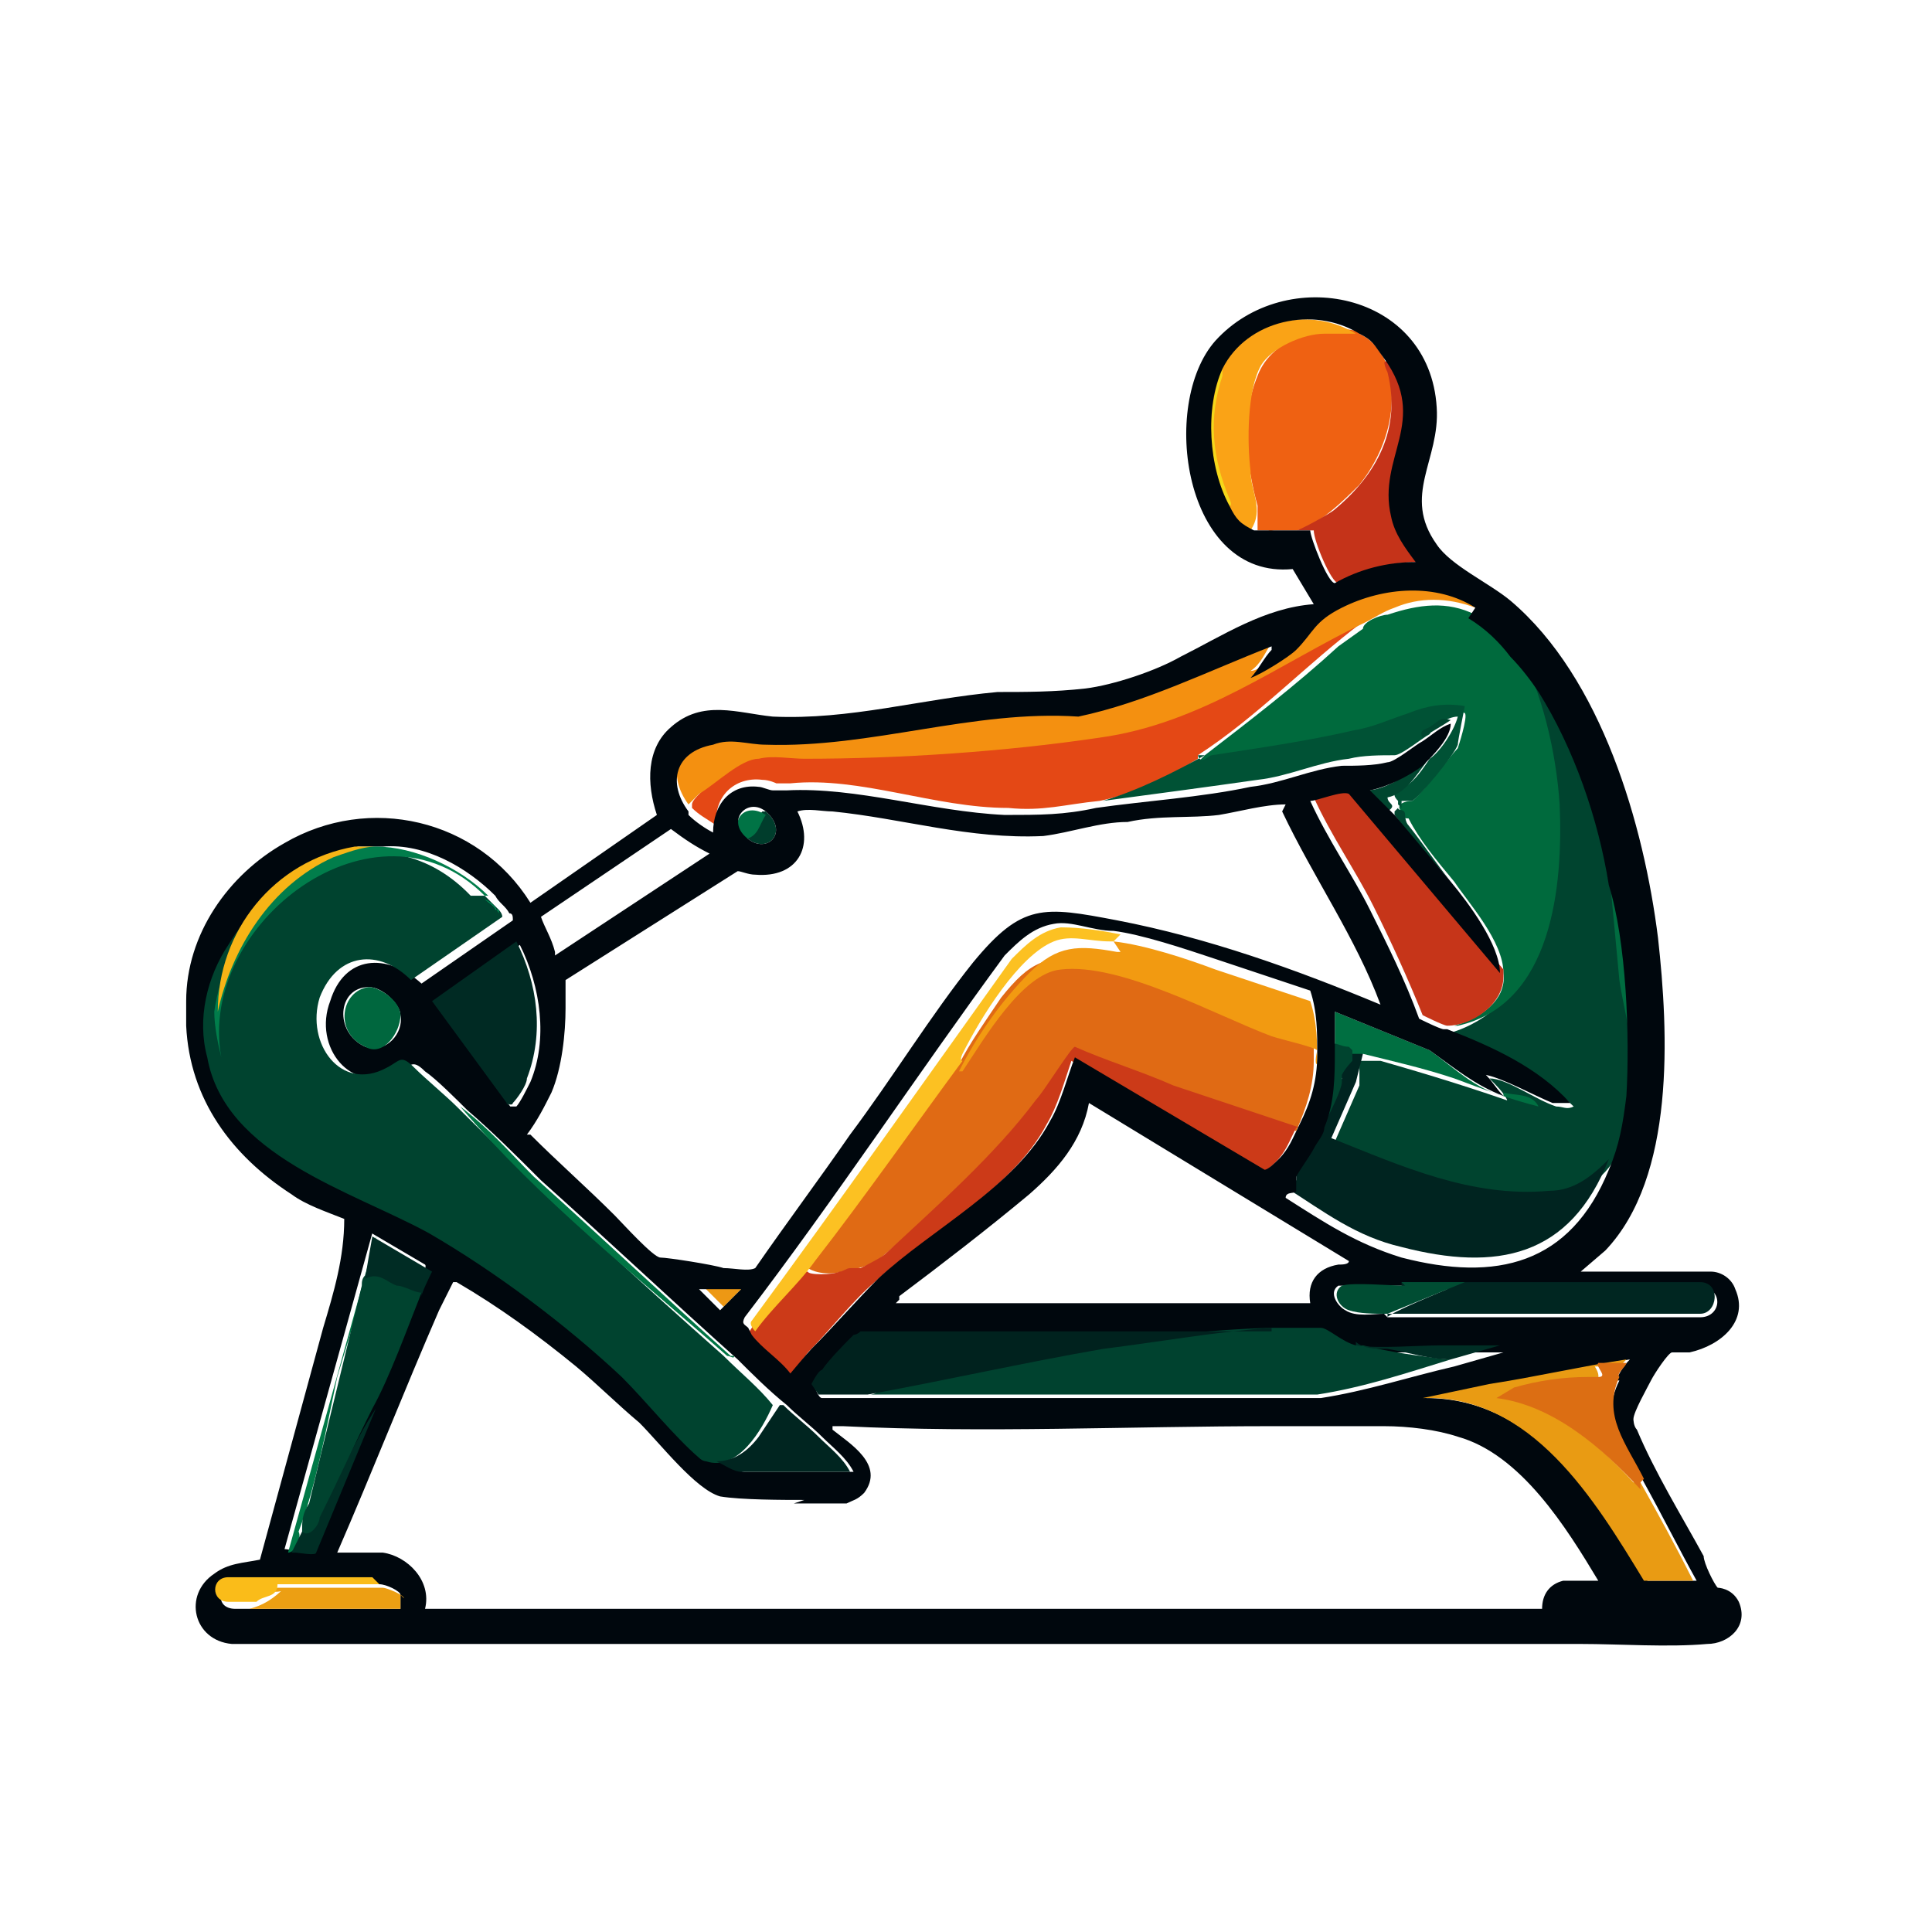<?xml version="1.0" encoding="UTF-8"?>
<svg id="Layer_1" xmlns="http://www.w3.org/2000/svg" version="1.1" viewBox="0 0 55 55">
  <!-- Generator: Adobe Illustrator 30.0.0, SVG Export Plug-In . SVG Version: 2.1.1 Build 123)  -->
  <defs>
    <style>
      .st0 {
        fill: #c5c8c9;
      }

      .st1 {
        fill: #00975a;
      }

      .st2 {
        fill: #006c40;
      }

      .st3 {
        fill: #e99b13;
      }

      .st4 {
        fill: #ef6112;
      }

      .st5 {
        fill: #c53319;
      }

      .st6 {
        fill: #007345;
      }

      .st7 {
        fill: #cc3a18;
      }

      .st8 {
        fill: #00442f;
      }

      .st9 {
        fill: #005235;
      }

      .st10 {
        fill: #002a23;
      }

      .st11 {
        fill: #c63519;
      }

      .st12 {
        fill: #007947;
      }

      .st13 {
        fill: #003d2c;
      }

      .st14 {
        fill: #fcc122;
      }

      .st15 {
        fill: #fabc19;
      }

      .st16 {
        fill: #f29a11;
      }

      .st17 {
        fill: #017d4b;
      }

      .st18 {
        fill: #f7b416;
      }

      .st19 {
        fill: #c1c5c6;
      }

      .st20 {
        fill: #dc6e13;
      }

      .st21 {
        fill: #00673e;
      }

      .st22 {
        fill: #b3b8b9;
      }

      .st23 {
        fill: #002420;
      }

      .st24 {
        fill: #faa316;
      }

      .st25 {
        fill: #007544;
      }

      .st26 {
        fill: #ec9f13;
      }

      .st27 {
        fill: #002e25;
      }

      .st28 {
        fill: #8b9195;
      }

      .st29 {
        fill: #e06a14;
      }

      .st30 {
        fill: #ed9814;
      }

      .st31 {
        fill: #004d33;
      }

      .st32 {
        fill: #00432f;
      }

      .st33 {
        fill: #f49010;
      }

      .st34 {
        fill: #00422f;
      }

      .st35 {
        fill: #006a3d;
      }

      .st36 {
        fill: #00070d;
      }

      .st37 {
        fill: #e44815;
      }

      .st38 {
        fill: #002c24;
      }

      .st39 {
        fill: #a7abab;
      }

      .st40 {
        fill: #aaaeaf;
      }

      .st41 {
        fill: #002621;
      }

      .st42 {
        fill: #00221e;
      }

      .st43 {
        fill: #006f41;
      }

      .st44 {
        fill: #00462f;
      }

      .st45 {
        fill: #002520;
      }

      .st46 {
        fill: #f5d81a;
      }
    </style>
  </defs>
  <path class="st28" d="M5.3,29.1c0-.1,0-.5,0-.6,0,.2,0,.4,0,.6Z"/>
  <g>
    <path class="st40" d="M39.6,40.5c-1,0-2.1,0-3.2,0h3.2Z"/>
    <g>
      <path class="st8" d="M45.9,24.9c0,0,0,0,0,0,.1,1.1.2,2.2.3,3.2.2,1,.2,1.9.2,2.9,0,.8-.2,1.4-.5,2.1-1,1.5-3.3,1.1-4.8.7-1-.3-2.3-.7-3.1-1.1,0,0-.1-.2,0-.2l.7-1.6v-.7c.1,0,.2,0,.2,0,0,0,.1,0,.2,0,0,0,.1,0,.2,0,1.4.4,2.7.8,4.1,1.3,0,0-.5,0-.5-.2,0,0,.2,0,0,0-.1-.2-.3-.4-.5-.6,0,0,0,0,0,0,.5,0,1.3.6,1.9.8.2,0,.3.1.5,0-1-1-2.3-1.5-3.5-2.1,2.3-.7,2.9-3.3,2.9-5.4,0-1.8-.3-3.6-1.2-5.2,0-.1,0-.2,0-.2.3.3.5.6.8,1,1,1.6,1.7,3.6,2,5.5h0Z"/>
      <path class="st35" d="M42,17.3c.4.3.9.7,1.2,1.1h0c.7,1.3,1.1,3,1.2,4.5.1,2.3-.2,5.7-2.9,6.3,0,0,0,0-.1,0h0c.7-.2,1.5-.7,1.4-1.5h0c0-.9-1-2-1.4-2.6,0-.1,0-.1,0,0-.5-.6-1-1.2-1.3-1.8-.2,0-.2-.1-.2-.2-.2-.2.1-.3.3-.3.2-.1,1.1-1.3,1.3-1.5,0,0,.3-.9.2-1-.2-.1-1.2,0-1.4.2-1.8.7-3.8,1-5.7,1.3-.2.1-.5.2-.5-.1l.2-.2c1.3-1,2.6-2,3.8-3.1l.7-.5c0-.2.5-.4.7-.4.9-.3,1.7-.4,2.5,0h0Z"/>
      <path class="st29" d="M27.3,30.3c.3-.6.8-1.3,1.2-1.9.8-1,1.3-1.3,2.7-1,.8.1,1.6.5,2.3.8,1.3.6,2.6,1.1,3.9,1.5v.5c0,.7-.2,1.3-.5,2h0c-2.1-.6-4.2-1.4-6.3-2.3-1,1.4-2.1,2.7-3.4,4-.6.6-1.3,1.2-2,1.8-.2.2-.8.5-1,.4-.3.2-.9.2-1.2,0h0c.1-.3.2-.6.4-.8,1.1-1.5,2.2-3,3.3-4.5,0-.1.2-.2.2-.3s.2-.2.3-.3h0Z"/>
      <path class="st37" d="M38.8,17.7c-1.6,1.2-3,2.7-4.7,3.8,0,0,0,0,0,.1,0,0,0,0,0,0-.8.5-1.8,1-2.8,1.2-1,.1-1.6.3-2.6.2-2.1,0-4.2-.9-6.2-.7-.1,0-.3,0-.4,0,0,0-.2-.1-.4-.1-.8-.1-1.4.5-1.3,1.3-.3-.2-.5-.3-.7-.5,0,0,0,0,0-.1h0c0-.3,1.6-1.4,1.9-1.4,3.3,0,6.8,0,10.1-.6,1.4-.2,2.8-.9,4.1-1.6,1-.6,2-1.2,3-1.6h.1s0,0,0,0Z"/>
      <path class="st4" d="M38.7,9.5c.4.2.5.4.7.7h0c.5,1.2.1,2.6-.7,3.6-.4.4-1.2,1.2-1.8,1.3,0,0,0,0,0,0,0,0,0,0,0,0-.3,0-.6,0-.8,0,0,0,0,0,0,0,.3,0,.3.1,0,0-.2,0-.2,0-.3,0h0c0-.3,0-.5,0-.7-.3-1.1-.5-2.5,0-3.7.4-1.1,2-1.6,3.1-1.2Z"/>
      <path class="st7" d="M36.9,32.1c-.2.4-.3.7-.6,1,0,0-.3.3-.4.3l-5.4-3.2c-.2.6-.4,1.3-.7,1.8-1,1.9-3.4,3.1-4.9,4.5-.6.5-1.3,1.4-1.9,2,0,0-.5.7-.6.7-.4-.4-.8-.7-1.1-1.1,0,0,0,0,0-.1,0-.2,1.2-1.5,1.5-1.8h.2c0,.1.7.1.9,0,.1,0,.2-.1.3-.1,0,0,.2,0,.3,0,0,0,.6-.3.7-.4,1.5-1.4,3.1-2.8,4.3-4.4.2-.2,1-1.5,1.1-1.5.9.4,1.9.7,2.8,1.1l3.6,1.2h0Z"/>
      <path class="st33" d="M42,17.3c-.8-.3-1.6-.3-2.3,0-.3.1-.6.3-.8.4-2.5,1.2-4.7,2.9-7.6,3.3-2.7.4-5.7.6-8.4.6-.4,0-.9-.1-1.3,0-.5,0-1.2.7-1.7,1,0,0-.2.2-.3.3-.6-.8-.4-1.8.7-1.9.5,0,1,0,1.5,0,3,.1,5.9-.9,8.9-.8,1.9-.4,3.7-1.3,5.5-2,0,0,0,0,0,.1-.2.3-.3.6-.6.8,0,0,0,0,0,0,.3,0,1-.6,1.3-.8.6-.5.6-.8,1.3-1.2,1.1-.5,2.7-.6,3.8,0h0Z"/>
      <path class="st23" d="M38.8,30l-.2.8-.7,1.6h0c2,.8,4,1.7,6.2,1.5.7,0,1.2-.4,1.7-.9-1.1,2.8-3.2,3.2-5.9,2.5-1.3-.3-2.2-1-3.3-1.7,0-.1.2-.1.3-.2,0,0,0-.2,0-.4,0-.2.4-.6.5-.8.1-.2.2-.4.3-.6.2-.4.4-.8.5-1.1-.1-.2,0-.4.2-.6,0-.2,0-.3,0-.3,0-.1.3,0,.3,0Z"/>
      <path class="st11" d="M42.8,27.6s0,0,0,.2c0,.8-.9,1.4-1.6,1.4-.1,0-.7-.3-.7-.3-.4-1-.9-2.1-1.4-3.1-.5-1-1.2-2-1.7-3.1.2,0,.9-.3,1.1-.2l4.3,5.1h0Z"/>
      <path class="st16" d="M31.7,26.8c.9.1,2.1.5,2.9.8.9.3,1.8.6,2.7.9.2.6.2,1.2.2,1.8-.1,0,0-.4,0-.4-.1-.1-1-.3-1.3-.4-1.6-.6-4.3-2.1-6-1.9-1.1.1-2.2,2-2.8,2.9,0,0-.1,0-.1,0,.5-1,1.2-2,2-2.8.8-.8,1.4-.8,2.5-.6h.1s0,0,0,0Z"/>
      <path class="st9" d="M34.1,21.5c.1.3.3,0,.4,0,1.3-.2,2.7-.4,4-.7.6-.1,1-.3,1.6-.5.5-.2,1-.3,1.6-.2,0,0-.2,1-.2,1.1-.1.3-1.1,1.5-1.3,1.6-.1,0-.2,0-.3,0,0,0,0,.1,0,.1,0,.1,0,.1,0,.1,0,0,0,0-.1-.1,0,0,0-.1,0-.1-.2-.2-.1-.3.2-.4.3-.2.5-.5.7-.8.3-.2.7-.8.8-1.2,0-.1,0,0,0,0-.3,0-.7.3-.8.5-.2.1-.8.6-1,.6-.4,0-.9,0-1.3.1-.9.1-1.7.5-2.6.6-1.4.2-2.9.4-4.4.6,1-.3,2-.8,2.9-1.3h0Z"/>
      <path class="st5" d="M39.5,10.2c1.3,1.8-.2,2.8.2,4.5.1.5.4.9.7,1.3-.8,0-1.6.2-2.3.6-.2,0-.7-1.2-.7-1.5-.3,0-.8,0-1.1,0,0,0-.1,0-.2,0,0,0,.2,0,.1,0h-.2s.9,0,.9,0c.1,0,1-.5,1.1-.6,1.2-1,1.9-2.3,1.5-3.9,0,0-.2-.4,0-.3h0Z"/>
      <path class="st14" d="M31.7,26.8s0,0-.1,0c-.6,0-1.1-.2-1.6,0-1,.4-2.1,2.2-2.6,3.2,0,0-.1.2,0,.2-1.4,1.9-2.8,3.9-4.2,5.7-.5.7-1.2,1.3-1.7,2,0,0-.2-.2-.1-.3,2.5-3.4,4.9-6.8,7.4-10.3.4-.4.8-.8,1.4-.9.6,0,1.2.1,1.7.2h0Z"/>
      <path class="st24" d="M38.7,9.5h-1c-.6,0-1.5.4-1.8.9-.4.7-.4,2.2-.3,3,0,.6.4,1.1,0,1.7-.4-.2-.5-.3-.7-.7-.5-1.2-.7-2.6-.2-3.9.7-1.4,2.6-1.8,3.9-1h0Z"/>
      <path class="st43" d="M42.8,31.1c.3.1.8,0,1,.4-.8-.2-1.6-.5-2.4-.8-.9-.3-1.8-.5-2.6-.7,0,0-.2,0-.3,0-.1,0-.4,0-.5-.1,0-.2,0-.3,0-.5,0-.2,0-.4,0-.6,0,0,0,0,0,0l2.7,1.1c.7.5,1.3,1.1,2.1,1.3h0Z"/>
      <path class="st2" d="M45.9,24.9c.4,1.6.6,4.4.5,6,0-.3,0-.6,0-1,0-.7-.2-1.3-.3-2-.1-1.1-.2-2.1-.3-3.2,0,0,0-.2,0-.2,0,.1,0,.2,0,.3Z"/>
      <path class="st8" d="M38.5,29.9c0,0,0,.2,0,.3,0,0-.2.2-.3.4,0,0,0,.1,0,.2,0,.2-.3.8-.4,1,0,0,0,.1-.2.1.2-.7.3-1.4.3-2.2.2,0,.3.1.5.1h0Z"/>
      <path class="st44" d="M40.6,21.7h0c-.3.4-.6.9-1.1,1,0,.2.3.2,0,.4-.2-.2-.4-.4-.6-.6.5,0,1.1-.4,1.5-.7Z"/>
      <path class="st13" d="M21.2,23.8c0,0,.1-.2.2-.3l.3-.4h.1c.7.6,0,1.3-.6.7Z"/>
      <path class="st6" d="M21.8,23.2c-.2.3-.2.6-.6.7-.5-.5,0-1.1.6-.7Z"/>
      <path class="st44" d="M39.8,23c0,.1.2,0,.2.2,0,0,0,.2.1.3.4.5.8,1.1,1.2,1.6h0c-.5-.6-1.1-1.2-1.6-1.9,0,0,0-.1,0-.1h0Z"/>
      <path class="st30" d="M21.1,36.7l-.5.5-.6-.6c.4,0,.8,0,1.2,0h0Z"/>
      <path class="st46" d="M35,14.4c-.6-1.1-.7-2.7-.2-3.9,0,0,0,.1,0,.2-.4,1.2-.3,2.3.2,3.5,0,0,.1.2,0,.2h0Z"/>
      <path class="st44" d="M41.3,20.5c-.3.2-.5.3-.8.5-.1-.2,0-.2.2-.3.3-.2.3-.3.6-.2h0Z"/>
    </g>
    <path class="st39" d="M24.4,42.7c-.4,0-.9,0-1.3,0,0,0-.2,0-.3,0,0,0,1.5,0,1.5,0Z"/>
    <g>
      <path class="st36" d="M5.3,28.5c0-1.9,1.2-3.6,2.8-4.5,2.4-1.4,5.5-.7,7,1.7l3.6-2.5c-.3-.9-.3-1.9.4-2.5.9-.8,1.9-.4,2.9-.3,2.2.1,4.2-.5,6.4-.7.8,0,1.6,0,2.5-.1.8-.1,2-.5,2.7-.9,1.2-.6,2.4-1.4,3.8-1.5l-.6-1c-3.1.3-3.8-4.7-2.2-6.5,2-2.2,6.1-1.4,6.3,1.9.1,1.5-1,2.5,0,3.9.4.6,1.5,1.1,2.1,1.6,2.6,2.2,3.8,6.4,4.2,9.6.3,2.7.5,6.8-1.5,8.9l-.7.6c.6,0,1.3,0,1.9,0,.6,0,1.2,0,1.8,0,.3,0,.6.2.7.5.4.9-.4,1.6-1.3,1.8-.1,0-.3,0-.5,0-.1,0-.5.6-.6.8-.1.2-.5.9-.5,1.1,0,0,0,.2.1.3.5,1.2,1.3,2.5,1.9,3.6,0,.2.3.8.4.9,0,0,.4,0,.6.4.3.7-.3,1.2-.9,1.2-1.1.1-2.5,0-3.6,0-.3,0-.5,0-.8,0-6.7,0-13.4,0-20.1,0-.3,0-.6,0-.9,0-3.4,0-6.9,0-10.3,0-.2,0-.4,0-.6,0-1,0-2,0-3,0-.9,0-1.8,0-2.7,0-1.1-.1-1.4-1.4-.5-2,.4-.3.8-.3,1.3-.4.6-2.2,1.2-4.4,1.8-6.6.3-1,.6-2,.6-3.1-.5-.2-1.1-.4-1.5-.7-1.7-1.1-2.9-2.7-3-4.8,0-.2,0-.4,0-.6h0ZM34.8,10.5c-.5,1.1-.4,2.8.2,3.9.2.4.3.5.7.7.1,0,.2,0,.3,0,0,0,0,0,.2,0,.3,0,.8,0,1.1,0,0,.2.5,1.5.7,1.5.7-.4,1.5-.6,2.3-.6-.3-.4-.6-.8-.7-1.3-.4-1.7,1.1-2.7-.2-4.5-.3-.4-.3-.5-.7-.7-1.3-.8-3.2-.4-3.9,1h0ZM42,17.3c-1.1-.7-2.6-.6-3.8,0-.8.4-.8.7-1.3,1.2-.2.2-1,.7-1.3.8,0,0,0,0,0,0,.2-.2.4-.6.6-.8,0,0,0,0,0-.1-1.8.7-3.6,1.6-5.5,2-3-.2-5.9.9-8.9.8-.5,0-1-.2-1.5,0-1.1.2-1.3,1.1-.7,1.9,0,0,0,0,0,.1.2.2.5.4.7.5,0-.8.5-1.4,1.3-1.3.1,0,.3.1.4.1.1,0,.2,0,.4,0,2-.1,4.1.6,6.2.7,1,0,1.7,0,2.6-.2,1.4-.2,3-.3,4.4-.6.9-.1,1.7-.5,2.6-.6.4,0,.9,0,1.3-.1.2,0,.8-.5,1-.6.3-.2.5-.4.8-.5,0,0,.1-.1,0,0,0,.4-.5.9-.8,1.2-.4.3-1,.6-1.5.7.2.2.4.4.6.6,0,0,.1.1.1.1.5.6,1.1,1.3,1.6,1.9s1.4,1.8,1.4,2.6l-4.3-5.1c-.2-.1-.9.2-1.1.2.5,1.1,1.2,2.1,1.7,3.1.5,1,1,2,1.4,3.1,0,0,.6.3.7.3,0,0,.1,0,.1,0,1.3.5,2.6,1.1,3.5,2.1-.2,0-.4,0-.5,0-.5-.2-1.4-.7-1.9-.8,0,0,0,0,0,0,.2.2.3.4.5.6,0,.1,0,0,0,0-.8-.3-1.4-.8-2.1-1.3l-2.7-1.1c0,0,0,0,0,0,0,.2,0,.4,0,.6,0,.2,0,.3,0,.5,0,.7,0,1.5-.3,2.2,0,.2-.2.4-.3.6-.1.2-.4.6-.5.8,0,.1,0,.3,0,.4,0,.1-.3,0-.3.2,1.1.7,2,1.3,3.3,1.7,2.7.7,4.8.2,5.9-2.5.3-.7.4-1.3.5-2.1.1-1.7,0-4.4-.5-6-.3-1.9-1-3.9-2-5.5-.2-.3-.5-.7-.8-1-.3-.4-.7-.8-1.2-1.1h0ZM36.6,22.9c-.6,0-1.3.2-1.9.3-.8.1-1.7,0-2.6.2-.8,0-1.6.3-2.4.4-2.1.1-4-.5-6-.7-.3,0-.7-.1-1,0,.5,1,0,1.9-1.2,1.8-.2,0-.4-.1-.5-.1l-4.9,3.1c0,0,0,.6,0,.8,0,.7-.1,1.7-.4,2.4-.2.4-.4.8-.7,1.2,0,0,.1,0,.1,0,.8.8,1.6,1.5,2.4,2.3.2.2,1.1,1.2,1.3,1.2.2,0,1.5.2,1.8.3.3,0,.7.1.9,0,.9-1.3,1.8-2.5,2.7-3.8,1.2-1.6,2.3-3.4,3.5-4.9,1.4-1.7,2-1.6,4.1-1.2,2.6.5,5.1,1.4,7.5,2.4-.7-1.9-1.9-3.6-2.8-5.5h0ZM21.2,23.8c.6.6,1.3-.1.6-.7-.5-.4-1.1.2-.6.7ZM15.8,27.2l4.4-2.9c-.4-.2-.7-.4-1.1-.7l-3.7,2.5c.1.3.3.6.4,1h0ZM6.1,28.8c0,.4,0,.9.2,1.3.5,2.9,4.1,3.8,6.3,5,1.9,1.1,3.9,2.6,5.5,4.1.7.7,1.5,1.7,2.2,2.3,0,0,.1,0,.2.1.2.1.5.3.7.3h3.1c-.2-.4-.6-.7-.9-1-.3-.3-.7-.6-1-.9-.5-.4-1-.9-1.4-1.3-1.9-1.7-3.7-3.4-5.6-5.1-.7-.7-1.4-1.4-2.1-2-.3-.3-.9-.9-1.2-1.1-.4-.4-.4-.1-.8,0-1.3.7-2.4-.7-1.9-2,.4-1.3,1.6-1.4,2.6-.5l2.6-1.8c0-.1,0-.2-.1-.2-.1-.2-.3-.3-.4-.5-.8-.8-2-1.5-3.2-1.4-.2,0-.5,0-.7,0-2.3.4-3.9,2.5-3.9,4.7h0ZM21.4,38c.3.4.8.7,1.1,1.1,0,0,.5-.6.6-.7.6-.6,1.3-1.4,1.9-2,1.5-1.4,3.9-2.6,4.9-4.5.3-.5.5-1.3.7-1.8l5.4,3.2c.1,0,.3-.2.4-.3.3-.3.4-.6.6-1,.3-.6.5-1.2.5-2,0-.6,0-1.2-.2-1.8-.9-.3-1.8-.6-2.7-.9-.9-.3-2.1-.7-2.9-.8-.6,0-1.2-.3-1.7-.2-.6.1-1,.5-1.4.9-2.5,3.4-4.8,6.9-7.4,10.3-.1.2,0,.2.1.3h0ZM14.5,31.5c0,0,.1,0,.2,0,.1-.1.3-.5.4-.7.5-1.2.3-2.7-.3-3.9l-2.4,1.7,2.2,3ZM10.5,28.1c-.9,0-1,1.3-.1,1.7.6.2,1.1-.4,1-.9,0-.3-.5-.8-.9-.8h0ZM25.5,37.1h11.8c-.1-.6.2-1,.8-1.1.1,0,.3,0,.3-.1l-7.4-4.5c-.2,1.1-.9,1.9-1.7,2.6-1.2,1-2.5,2-3.7,2.9,0,0,0,0,0,.1h0ZM10.6,35.1l-2.5,9c0,.1,0,0,0,0,.1,0,.5.1.6,0l1.7-4.1c.5-.9,1-2.3,1.4-3.3,0-.1.4-.6.3-.7l-1.7-1h0ZM22.9,42.7c-.6,0-1.8,0-2.4-.1-.7-.2-1.7-1.5-2.3-2.1-.6-.5-1.2-1.1-1.8-1.6-1.1-.9-2.2-1.7-3.4-2.4,0,0,0,0-.1,0-.1.2-.3.6-.4.8-1,2.3-1.9,4.6-2.9,6.9.4,0,.9,0,1.3,0,.7.1,1.4.8,1.2,1.6h31.8c0-.4.2-.7.6-.8,0,0,.3,0,.3,0h.7s0,.1,0,0c-.9-1.5-2.2-3.6-4-4.1-.6-.2-1.4-.3-2.1-.3h-3.2c-4,0-8.2.2-12.2,0-.1,0-.2,0-.3,0,0,.1,0,0,0,.1.5.4,1.5,1,.9,1.8-.2.2-.3.2-.5.3,0,0-1.5,0-1.5,0ZM39.5,37.5c3,0,5.9,0,8.9,0,.6,0,.7-.8,0-.9-2.8,0-5.7,0-8.5,0-.4,0-1.5,0-1.8,0-.3.2,0,.6.2.7.3.2.8.1,1.1.1h0ZM21.1,36.7c-.4,0-.8,0-1.2,0l.6.6.5-.5h0ZM24.8,39.8c4.3,0,8.5,0,12.8,0,1.3-.2,2.5-.6,3.8-.9l1.4-.4c-.6,0-1.2,0-1.7,0-.7,0-1.8,0-2.4,0-.4,0-.8-.4-1-.5-.3,0-1.1,0-1.4,0,0,0-.2,0-.3,0,0,0-.1,0-.1,0h-11.3c0,0-.1,0-.2.1-.2.2-.7.8-.9,1,0,0-.3.4-.3.4,0,0,.1.3.2.3.2,0,1.1,0,1.4,0ZM46,39.3c.1-.2.2-.4.4-.6,0,0,0,0,0,0-1.3.2-2.6.5-3.9.7l-1.9.4c3.1,0,4.9,2.9,6.3,5.2h1.4c-.5-.9-1-1.9-1.5-2.8-.5-1-1.3-1.7-.7-2.9h0ZM10.8,45.1h-4.1c-.5,0-.6.7,0,.7h4.7v-.4c0-.1-.4-.3-.6-.3Z"/>
      <g>
        <path class="st12" d="M10.4,36.3c-.2,1-.5,1.9-.8,2.9-.3,1.4-.6,3.1-1.1,4.4.1.2-.1.6-.3.6,0,0-.1,0,0,0l2.5-9c0,.4-.1.8-.2,1.2h0Z"/>
        <path class="st27" d="M8.3,44.2c.1-.2.2-.4.3-.6.3-.1.4-.4.6-.7.5-.9.9-1.9,1.5-2.8l-1.7,4.1c0,.1-.5,0-.6,0h0Z"/>
        <g>
          <path class="st34" d="M38.6,38.3h.2c.8.2,1.6.3,2.4.4h.1c-1.3.4-2.5.8-3.8,1-4.3,0-8.5,0-12.8,0,.1,0,.2,0,.3-.1s.2,0,.3-.1c3.6-.8,7.2-1.6,10.9-1.7.3,0,1.1,0,1.4,0,.2,0,.6.4,1,.5h0Z"/>
          <path class="st42" d="M36.2,37.8c-1.5.1-3.2.4-4.8.6-2.3.4-4.5.9-6.7,1.3-.3,0-1.1,0-1.4,0,0,0-.2-.3-.2-.3,0,0,.2-.4.3-.4.2-.3.7-.8.9-1,0,0,.1,0,.2-.1h11.3s0,0,.1,0c0,0,.2,0,.3,0Z"/>
          <path class="st3" d="M46.7,42.2c.5.9,1,1.8,1.5,2.8h-1.4c-1.4-2.3-3.2-5.3-6.3-5.2l1.9-.4c1.3-.2,2.6-.5,3.9-.7,0,0,0,0,0,0-.2.2-.3.4-.4.6-.2,0-.1-.2,0-.4h-.5c.2.3.1.5-.2.5-.3-.1-2.5.3-2.4.4,1.5.3,2.7,1.3,3.7,2.4h0Z"/>
          <path class="st41" d="M39.5,37.5h0c0-.1,1.7-.8,1.7-.8h-1.3c0,0,0-.2,0-.2,2.8,0,5.7,0,8.5,0,.6,0,.5.9,0,.9-3,0-5.9,0-8.9,0h0Z"/>
          <path class="st20" d="M46.7,42.2v.2c-1.1-1.2-2.5-2.4-4.1-2.6l.5-.3c.7-.2,1.4-.3,2.1-.3,0,0,.2,0,.3,0,.3,0-.1-.3,0-.4h.8c0-.1,0,0,0,0,0,.1-.3.3-.2.4-.5,1.1.2,1.9.7,2.9h0Z"/>
          <path class="st31" d="M39.9,36.5h1.8c0,0-2.2.9-2.2.9-.4,0-.8,0-1.1-.1-.3-.1-.5-.5-.2-.7.3-.1,1.4,0,1.8,0Z"/>
          <path class="st27" d="M38.6,38.3c.6.1,1.8,0,2.4,0,.6,0,1.2,0,1.7,0l-1.4.4c-.6,0-1.2-.2-1.8-.3-.3,0-.7,0-.9-.2Z"/>
        </g>
        <g>
          <path class="st22" d="M24.2,46.6c-.3,0-.7,0-.9,0h.9Z"/>
          <path class="st19" d="M45.1,46.6c-.2,0-.6,0-.8,0h.8Z"/>
          <path class="st0" d="M12.9,46.6c-.1,0-.5,0-.6,0h.6Z"/>
          <path class="st26" d="M11.4,45.4c0,.1,0,.3,0,.4h-4.3,0c.4-.1.7-.3,1-.6,0,.2-.7.1-.7,0-.1,0,0-.1,0,0,1.2,0,2.3,0,3.5,0,.1,0,.6.2.6.3h0Z"/>
          <path class="st15" d="M10.8,45.1s0,0-.2,0c-1.1,0-2.2,0-3.2,0,0,0-.2,0-.2,0h.7c0,.4-.4.3-.6.5h-.4c0,0,4.3,0,4.3,0,0-.1,0-.3,0-.4v.4h-4.7c-.5,0-.5-.7,0-.7h4.1s0,0,0,0Z"/>
        </g>
      </g>
      <g>
        <path class="st32" d="M13.8,25.5c.1.1.3.3.4.4,0,0,.1.1.1.2l-2.6,1.8c-.9-.9-2.1-.8-2.6.5-.4,1.3.6,2.7,1.9,2,.4-.2.4-.4.8,0,.3.3.9.8,1.2,1.1,2.5,2.5,5,4.8,7.6,7.1h0c.5.5,1,.9,1.4,1.4h0c-.3.7-1,1.9-1.9,1.6,0,0-.1,0-.2-.1-.7-.6-1.5-1.6-2.2-2.3-1.6-1.5-3.6-3-5.5-4.1-2.2-1.2-5.8-2.2-6.3-5-.3-1.1,0-2.3.6-3.2,1.5-2.5,4.7-3.7,6.9-1.4h0Z"/>
        <path class="st10" d="M14.5,31.5l-2.2-3,2.4-1.7c.6,1.2.8,2.6.3,3.9,0,.2-.3.6-.4.7,0,0,0,.1-.2,0Z"/>
        <path class="st32" d="M12,36.8c-.4,1-.9,2.4-1.4,3.3-.5,1-1,2.1-1.5,3.1,0,.2-.3.6-.5.4,0-.3,0-.5.2-.8.5-2.1,1-4.1,1.5-6.2,0-.1,0-.2.1-.3,0-.2.4-.2.6,0,.3.2.6.3,1,.4h0c0,.1,0,.1,0,.1Z"/>
        <path class="st45" d="M22.3,40c.3.3.7.6,1,.9.3.3.7.6.9,1h-3.1c-.2,0-.5-.2-.7-.3.5,0,.9-.3,1.2-.7l.6-.9h0Z"/>
        <path class="st21" d="M10.5,28.1c.3,0,.9.4.9.8,0,.5-.5,1.2-1,.9-.9-.4-.7-1.6.1-1.7h0Z"/>
        <path class="st25" d="M20.9,38.6c0,.1-.1,0-.2,0-2.6-2.3-5.3-4.4-7.6-7.1.8.6,1.4,1.3,2.1,2,1.9,1.7,3.7,3.4,5.6,5.1h0Z"/>
        <path class="st17" d="M13.8,25.5h0c-3.1-3.1-8.2.8-7.5,4.6-.1-.4-.2-.9-.2-1.3.3-2.2,2.2-4.7,4.6-4.7,1.1,0,2.4.6,3.2,1.4h0Z"/>
        <path class="st18" d="M10.7,24.1c-.4,0-.9.2-1.2.3-1.8.8-2.9,2.6-3.3,4.4,0-2.3,1.6-4.3,3.9-4.7.2,0,.5,0,.7,0h0Z"/>
        <path class="st38" d="M12,36.8c-.2,0-.5-.2-.7-.2-.3-.1-.5-.4-.9-.2h0c0-.1.2-1.2.2-1.2l1.7,1c0,0-.3.6-.3.7h0Z"/>
        <path class="st1" d="M14.2,25.9c0,0-.1,0-.1,0,0-.1-.2-.2-.3-.3h0c.2.1.3.2.4.4h0Z"/>
      </g>
    </g>
  </g>
</svg>